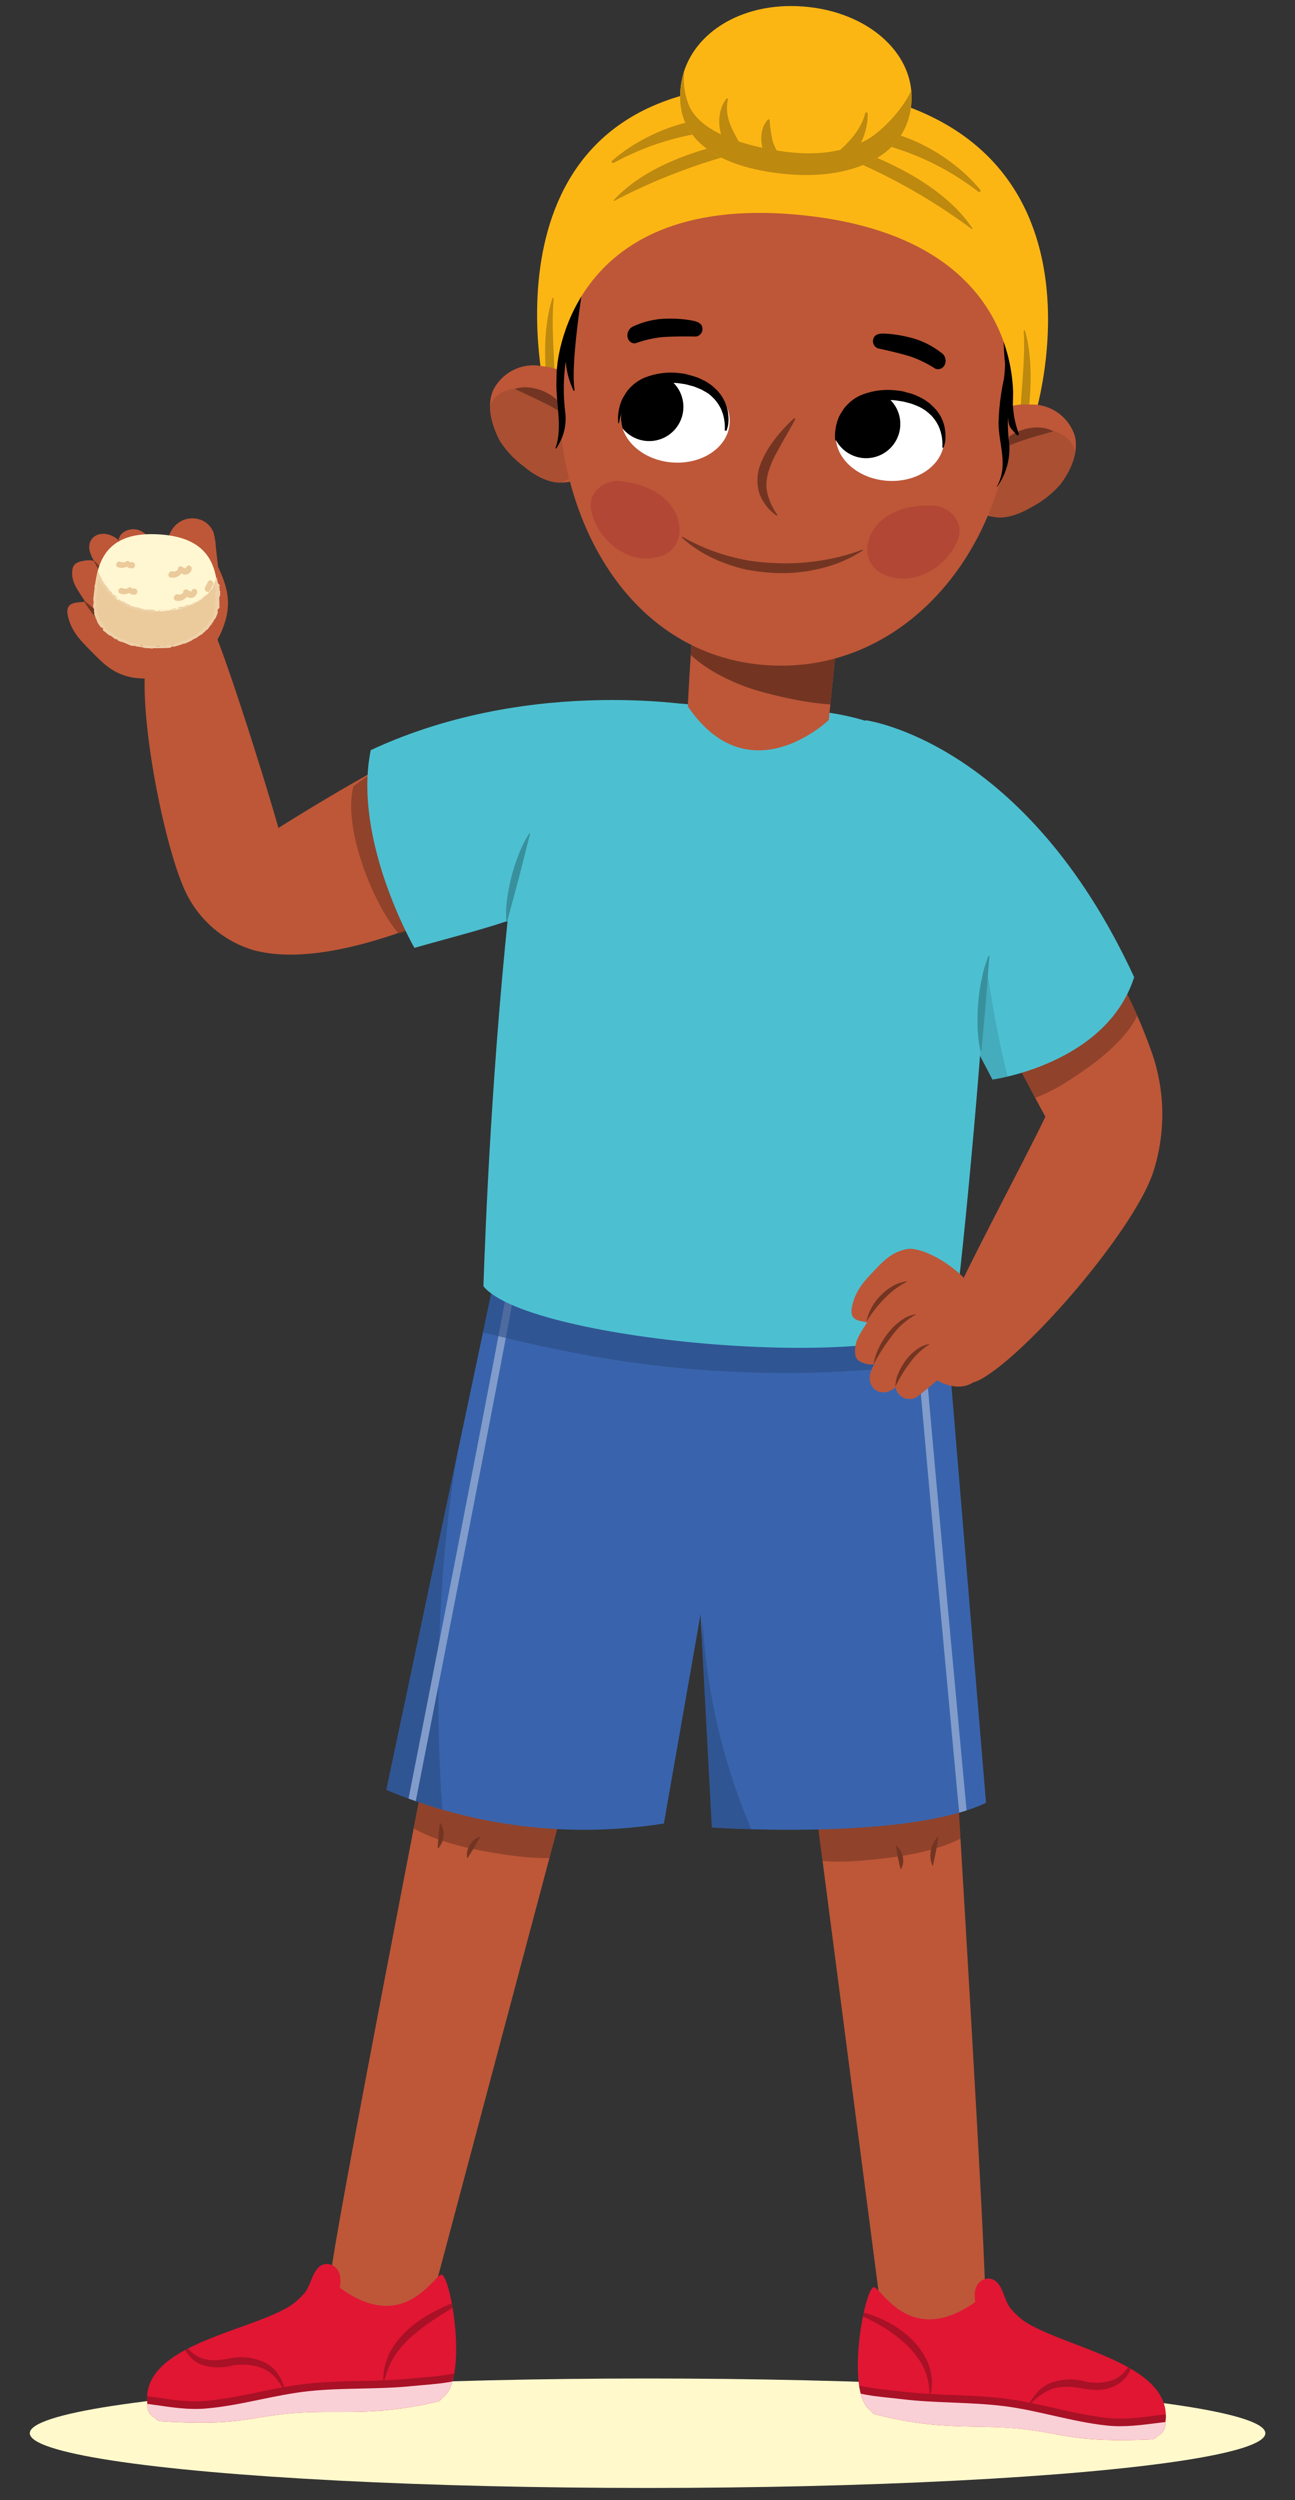 <svg xmlns="http://www.w3.org/2000/svg" xmlns:xlink="http://www.w3.org/1999/xlink" viewBox="0 0 200 386"><rect x="0" y="0" width="200" height="386" fill="#333333" stroke="none"/><defs><style>.cls-1,.cls-18,.cls-4{fill:none;}.cls-2{fill:#fff7d1;}.cls-29,.cls-3{fill:#fff;}.cls-3{opacity:0.25;}.cls-4{stroke:#8a4f77;stroke-width:1.73px;}.cls-18,.cls-35,.cls-4{stroke-miterlimit:10;}.cls-5{fill:#bd5738;}.cls-6{clip-path:url(#clip-path);}.cls-21,.cls-7{fill:#733522;}.cls-17,.cls-7{opacity:0.6;}.cls-8{fill:#4cc0d1;}.cls-9{clip-path:url(#clip-path-2);}.cls-10{clip-path:url(#clip-path-3);}.cls-11,.cls-32{fill:#39909d;}.cls-11,.cls-27{opacity:0.4;}.cls-12{fill:#fff9cc;}.cls-13{clip-path:url(#clip-path-4);}.cls-14{clip-path:url(#clip-path-5);}.cls-15{fill:#3964ad;}.cls-16{clip-path:url(#clip-path-6);}.cls-17{fill:#2b4b82;}.cls-18{stroke:#819cca;}.cls-18,.cls-35{stroke-width:1.17px;}.cls-19{clip-path:url(#clip-path-7);}.cls-20{clip-path:url(#clip-path-8);}.cls-22{fill:#fcb614;}.cls-23{fill:#bd890f;}.cls-24{clip-path:url(#clip-path-9);}.cls-25{fill:#aa4f32;}.cls-26{clip-path:url(#clip-path-10);}.cls-27{fill:#a23131;}.cls-28{clip-path:url(#clip-path-11);}.cls-30{clip-path:url(#clip-path-12);}.cls-31{clip-path:url(#clip-path-13);}.cls-33{fill:#e01633;}.cls-34{clip-path:url(#clip-path-14);}.cls-35{fill:#f9d0d6;stroke:#a81126;}.cls-36{fill:#a81126;}.cls-37{clip-path:url(#clip-path-15);}.cls-38{clip-path:url(#clip-path-16);}.cls-39{fill:#ebca9b;}.cls-40{fill:#eed1a8;}</style><clipPath id="clip-path"><path class="cls-1" d="M144,126.36s22.37,3.78,33.83,36a28.94,28.94,0,0,1,.26,18.65c-2.89,8.7-18.55,27.11-26.23,31.73-7.14,4.3-5-9.44-4.9-11.09s11.5-22.92,14.49-29.23c0,0-8.62-15.73-9.67-19.75s-4.07-11.53-4.07-11.53Z"/></clipPath><clipPath id="clip-path-2"><path class="cls-1" d="M95.08,121.79s-17.84-18.11-41.8.58c0,0-1.09,10.66,7.78,22,0,0,10.82-2.86,13.77-5.79s9.54-5.91,9.54-5.91Z"/></clipPath><clipPath id="clip-path-3"><path class="cls-1" d="M153.28,166.68c-3.51-6.65-8.5-16.41-9.39-19.84-1.41-5.39-5.45-15.44-5.45-15.44l-5-19.8s26.65,6.28,41.7,39.28C170.85,164.33,153.28,166.68,153.28,166.68Z"/></clipPath><clipPath id="clip-path-4"><path class="cls-1" d="M67.1,353.58s-3.59,7.12-9.64,5.27S51,355.16,51.14,351s15.5-82.87,15.5-82.87l22,4.52Z"/></clipPath><clipPath id="clip-path-5"><path class="cls-1" d="M136,356.23s2.62,7.53,8.86,6.48,6.94-2.81,7.29-6.92-4.56-84.18-4.56-84.18l-22.39,1.61Z"/></clipPath><clipPath id="clip-path-6"><path class="cls-1" d="M76.09,198.64,59.67,276.35a78.72,78.72,0,0,0,42.86,5.2l5.66-32.29,1.75,32.9s30,2.08,42.34-3.81l-6.6-79.57Z"/></clipPath><clipPath id="clip-path-7"><path class="cls-1" d="M74.08,160.45c4.51-6,11-14.88,12.38-18.13,2.23-5.1,7.79-14.4,7.79-14.4l8-18.77s-26.63-6.47-46.66,23.78C57.77,146.89,74.08,160.45,74.08,160.45Z"/></clipPath><clipPath id="clip-path-8"><path class="cls-1" d="M107.57,91.92s-.67,3.48-1.35,17.14C115.71,123,128,111.17,128,111.17l1.83-18.28Z"/></clipPath><clipPath id="clip-path-9"><path class="cls-1" d="M163.77,74.77a15.21,15.21,0,0,1-4.38,3.47c-1.69,1-3.9,1.94-5.91,1.56a6.6,6.6,0,0,1-5.67-7.25c.31-2.58,2-4.72,3.81-6.51a10.59,10.59,0,0,1,7.36-3.3c3.25-.23,6.15,1.43,7,4.59C166.63,69.92,165.29,72.76,163.77,74.77Z"/></clipPath><clipPath id="clip-path-10"><path class="cls-1" d="M76.16,60.27c1.31-3,4.43-4.19,7.6-3.45a10.6,10.6,0,0,1,6.76,4.41c1.51,2.05,2.85,4.43,2.75,7a6.62,6.62,0,0,1-6.74,6.28c-2,0-4.08-1.2-5.59-2.48A15.08,15.08,0,0,1,77.16,68C76,65.73,75.08,62.72,76.16,60.27Z"/></clipPath><clipPath id="clip-path-11"><path class="cls-1" d="M105.26,12.55c-1.75,9.66,6.93,13.61,16.74,14.38S140.56,24,140.78,15.34C141,8,133.85,1.73,124,1S106.54,5.47,105.26,12.55Z"/></clipPath><clipPath id="clip-path-12"><ellipse class="cls-1" cx="103.94" cy="64.98" rx="6.64" ry="8.38" transform="matrix(0.08, -1, 1, 0.08, 31.01, 163.5)"/></clipPath><clipPath id="clip-path-13"><ellipse class="cls-1" cx="137.45" cy="67.61" rx="6.64" ry="8.38" transform="translate(59.26 199.33) rotate(-85.5)"/></clipPath><clipPath id="clip-path-14"><path class="cls-1" d="M135,353.15c1.24.3,5.67,9.31,15.62,2.29-.24-1.45,0-2.87,1.23-3.45a1.81,1.81,0,0,1,2.1.38c1,1,1.16,2.61,1.93,3.79a11.31,11.31,0,0,0,2.3,2.23c6.43,4.23,23.22,6.51,21.78,15.71a2,2,0,0,1-1.15,2,1.4,1.4,0,0,1-.89.54c-11.9.54-13.55-.88-20.06-1.6-7.28-.81-12.43.39-22.8-2.3-.25-.06-.41-.32-.56-.52a3.33,3.33,0,0,1-1.14-1.41C131.08,365.75,133.8,352.84,135,353.15Z"/></clipPath><clipPath id="clip-path-15"><path class="cls-1" d="M68.13,351.22c-1.25.28-5.84,9.21-15.66,2,.26-1.44.08-2.86-1.16-3.47a1.83,1.83,0,0,0-2.11.34c-1,1-1.21,2.58-2,3.75A11.26,11.26,0,0,1,44.86,356c-6.52,4.11-23.35,6.06-22.08,15.29a2,2,0,0,0,1.11,2,1.36,1.36,0,0,0,.88.55c11.89.77,13.57-.62,20.08-1.21,7.3-.67,12.43.63,22.84-1.85.26-.06.42-.32.57-.52a3.29,3.29,0,0,0,1.17-1.38C71.84,363.9,69.38,350.94,68.13,351.22Z"/></clipPath><clipPath id="clip-path-16"><path class="cls-2" d="M14.62,92.74c0-4.95,1.06-10.22,8.61-10.27,9.37,0,10.43,5.21,10.4,10.16s-4.28,5.68-9.53,5.71S14.59,97.7,14.62,92.74Z"/></clipPath></defs><g id="Guides_Delete_Me_" data-name="Guides (Delete Me)"><path class="cls-3" d="M138.25,55.41c-1.79,5.13-7.17,8.78-13.82,7.7s-10.16-5.38-10.25-11.62c-.08-5.38,2.22-9.17,13.82-7.7C140.39,45.37,140.1,50.1,138.25,55.41Z"/><path class="cls-3" d="M84.36,46.66a11.16,11.16,0,0,0,9.72,11.52c6.35,1,11-1.94,13.27-7.8,2-5.05,1.22-9.34-9.72-11.52C86,36.53,84.56,41.08,84.36,46.66Z"/><path class="cls-4" d="M138.25,55.41c-1.79,5.13-7.17,8.78-13.82,7.7s-10.16-5.38-10.25-11.62c-.08-5.38,2.22-9.17,13.82-7.7C140.39,45.37,140.1,50.1,138.25,55.41Z"/><path class="cls-4" d="M84.36,46.66a11.16,11.16,0,0,0,9.72,11.52c6.35,1,11-1.94,13.27-7.8,2-5.05,1.22-9.34-9.72-11.52C86,36.53,84.56,41.08,84.36,46.66Z"/><path class="cls-4" d="M108.08,48a6.08,6.08,0,0,1,3.38-.6A5.52,5.52,0,0,1,114.37,49"/><line class="cls-4" x1="139.51" y1="50.2" x2="147.61" y2="49.36"/><path class="cls-5" d="M144,126.36s22.37,3.78,33.83,36a28.94,28.94,0,0,1,.26,18.65c-2.89,8.7-18.55,27.11-26.23,31.73-7.14,4.3-5-9.44-4.9-11.09s11.5-22.92,14.49-29.23c0,0-8.62-15.73-9.67-19.75s-4.07-11.53-4.07-11.53Z"/><g class="cls-6"><path class="cls-7" d="M152.45,164.1c2.13-2.18,5.19-3.35,7.68-5.08a31.9,31.9,0,0,0,5.79-5.47c1.68-2,2.7-4.45,5.45-4.92a4.38,4.38,0,0,1,5.08,3.78c.72,5.85-6.25,11-10.17,13.63-2.69,1.83-7.88,5.06-11.59,3.86C152.44,169.17,150.73,165.87,152.45,164.1Z"/></g><path class="cls-8" d="M153.28,166.68c-3.51-6.65-8.5-16.41-9.39-19.84-1.41-5.39-5.45-15.44-5.45-15.44l-4.79-20.2s24.63,3.11,41.51,39.68C170.85,164.33,153.28,166.68,153.28,166.68Z"/><path class="cls-5" d="M97.85,125.35S58.46,152.12,39,146.66a17,17,0,0,1-10.29-8.85c-4-8.27-9.42-37.65-4.27-39.69s7.15-2.47,8.26-1.24S40.51,119,43,127.84c0,0,26.76-17,30.4-15s11.16,5,11.16,5Z"/><g class="cls-9"><path class="cls-7" d="M70.55,143.12c-.73-3-2.77-5.52-4-8.27a31.6,31.6,0,0,1-2.21-7.66c-.46-2.54-.07-5.21-2.19-7-1.73-1.45-4.7-3.5-6.36-1.33-3.58,4.68-.12,14.63,1.9,18.92,1.39,2.94,4.22,8.36,8,9.21C68,147.49,71.14,145.52,70.55,143.12Z"/></g><g class="cls-10"><path class="cls-11" d="M157.44,173.64c-.73-3-1.49-6-2.21-9-.91-3.78-1.64-7.6-2.25-11.44-.55-3.47-1-6.59-3.85-8.9-1.4-1.15-3.29-.38-4.31.81-4.4,5.18.08,15.64,1.78,21.27,1.09,3.62,2.28,7.21,3.52,10.79.16.47,0,1.59.48,1.47l6.84-5"/></g><path class="cls-5" d="M67.1,353.58s-3.59,7.12-9.64,5.27S51,355.16,51.14,351s15.5-82.87,15.5-82.87l22,4.52Z"/><ellipse class="cls-12" cx="100.01" cy="375.69" rx="95.41" ry="8.45"/><g class="cls-13"><path class="cls-7" d="M90.64,278.88c-3.37-1.15-7.16-1-10.66-1.58a42.82,42.82,0,0,1-8.91-2.71c-2.77-1.11-5.15-3-8.25-2.33-2.52.55-4.39,2.9-3.31,5.54,2.32,5.67,12.26,7.57,17.74,8.44,3.76.6,10.87,1.48,14.1-1.12C93.31,283.54,93.36,279.81,90.64,278.88Z"/></g><path class="cls-5" d="M136,356.23s2.62,7.53,8.86,6.48,6.94-2.81,7.29-6.92-4.56-84.18-4.56-84.18l-22.39,1.61Z"/><g class="cls-14"><path class="cls-7" d="M121.54,279c3.43-.95,7.21-.56,10.74-.94a43.47,43.47,0,0,0,9.06-2.16c2.83-.95,5.32-2.7,8.37-1.83,2.48.69,4.21,3.16,3,5.72-2.66,5.52-12.7,6.82-18.22,7.36-3.8.38-10.94.83-14-2C118.6,283.52,118.77,279.79,121.54,279Z"/></g><path class="cls-15" d="M76.09,198.64,59.67,276.35a78.72,78.72,0,0,0,42.86,5.2l5.66-32.29,1.75,32.9s30,2.08,42.34-3.81l-6.6-79.57Z"/><g class="cls-16"><path class="cls-17" d="M58.87,276.84l9.54,3.68s-3-32.15,3.44-62.46S58.87,276.84,58.87,276.84Z"/><path class="cls-18" d="M141.5,199c-.28.77,7.61,85,7.61,85"/><path class="cls-18" d="M79.15,197.41c.2.8-16.14,83.75-16.14,83.75"/><path class="cls-17" d="M68.4,191c4.11-1.2,8.66.69,12.69,1.64,3.82.9,7.67,1.61,11.55,2.22a187.06,187.06,0,0,0,24.78,2.26,146.44,146.44,0,0,0,24.13-1.45c4.06-.58,8.08-1.39,12.06-2.33,4.47-1,8.12-2.24,12.73-1,5,1.31,4.94,7.38,2.14,10.57-3,3.42-7.48,4.23-11.71,5.23-4.43,1.05-8.92,1.81-13.43,2.42a171.25,171.25,0,0,1-26.78,1.37,168.4,168.4,0,0,1-26.12-2.72q-6.34-1.17-12.61-2.7c-4.42-1.09-9.57-2-12.66-5.57S64.07,192.23,68.4,191Z"/><path class="cls-17" d="M108.51,250.05l-1.08,36,10.4.31A95.33,95.33,0,0,1,108.51,250.05Z"/></g><path class="cls-8" d="M64,146.35c7.46-2.14,18.31-4.69,20.76-7.24,3.86-4,10.44-14.6,10.44-14.6l14.06-15.28s-26.67-5.22-52,6.59C54.41,129.67,64,146.35,64,146.35Z"/><g class="cls-19"><path class="cls-11" d="M-8.82,153.24c1.19-2.86,2.41-5.7,3.6-8.57,1.49-3.59,2.8-7.25,4-10.95,1.08-3.34,2.05-6.34,5.19-8.18,1.57-.92,3.31.14,4.13,1.48,3.54,5.8-2.53,15.43-5.08,20.72-1.64,3.41-3.39,6.77-5.17,10.11-.23.44-.21,1.57-.7,1.37l-6-6"/></g><path class="cls-8" d="M147.4,203.52c1.34-9.49,4.86-46.77,5.43-64,.53-15.93-8.26-27-24.73-29.47-16-2.4-8.39-.45-23-1.39s-24.2,10.92-26,26.93c-3.16,28-4.14,54.4-4.44,63C81.57,207.26,139.66,212.3,147.4,203.52Z"/><path class="cls-5" d="M107.57,91.92s-.67,3.48-1.35,17.14C115.71,123,128,111.17,128,111.17l1.83-18.28Z"/><g class="cls-20"><path class="cls-21" d="M104.08,93.22a2.55,2.55,0,0,1,2-1.7l.66,0a3.91,3.91,0,0,1,1.72,1,1.3,1.3,0,0,1,.48,0c2,.35,3.62,1.48,5.45,2.22a31.28,31.28,0,0,0,6.77,1.78,29.26,29.26,0,0,0,7.06.21c2.34-.18,4.79-1.25,7-.12a3.19,3.19,0,0,1,1.66,2.76,3.87,3.87,0,0,1,.93.35,3.32,3.32,0,0,1,1.82,3.44c-1.46,8.9-17.12,5-22.2,3.6S101.84,100.64,104.08,93.22Z"/></g><path class="cls-22" d="M84.16,60.55S72.2,10,123.44,13.19s36.78,50.73,35.83,52.74S84.16,60.55,84.16,60.55Z"/><path class="cls-23" d="M158.3,51.05c1.37,4.77.94,11,0,15.88-.11.56-.72.29-.74-.19-.13-5.21.86-10.33.54-15.6C158.07,51,158.25,50.9,158.3,51.05Z"/><path class="cls-5" d="M163.77,74.77a15.21,15.21,0,0,1-4.38,3.47c-1.69,1-3.9,1.94-5.91,1.56a6.6,6.6,0,0,1-5.67-7.25c.31-2.58,2.09-4.64,3.81-6.51,3.15-3.43,4.93-3.69,7.57-3.58A6.93,6.93,0,0,1,166,67.33C166.63,69.92,165.29,72.76,163.77,74.77Z"/><g class="cls-24"><path class="cls-25" d="M166,69.61c-.57-2.27-3-3.43-5.59-3.23-4.59.36-8.24,4.15-9.36,7.65a4.66,4.66,0,0,0,1.52,5.32,4.13,4.13,0,0,0,4.22.26,10.28,10.28,0,0,0,6.07-2.71C165.2,75,166.74,72.46,166,69.61Z"/></g><path class="cls-21" d="M162.69,66.59c-1.58.48-3,.82-4.35,1.29-.69.22-1.36.46-2.05.73s-1.38.57-2.19.84a5.2,5.2,0,0,1,1.58-1.9,6.83,6.83,0,0,1,2.18-1.16A7.22,7.22,0,0,1,160.3,66,5.25,5.25,0,0,1,162.69,66.59Z"/><path class="cls-23" d="M85.3,46.07C83.79,50.8,84,57,84.84,61.94c.1.57.72.31.75-.16.29-5.21-.55-10.35-.08-15.61C85.52,46,85.35,45.92,85.3,46.07Z"/><path class="cls-5" d="M76.16,60.27a6.91,6.91,0,0,1,7.44-3.75c2.63.3,4.34.83,6.92,4.71,1.41,2.12,2.85,4.43,2.75,7a6.62,6.62,0,0,1-6.74,6.28c-2,0-4.08-1.2-5.59-2.48A15.08,15.08,0,0,1,77.16,68C76,65.73,75.08,62.72,76.16,60.27Z"/><g class="cls-26"><path class="cls-25" d="M75.74,62.5c.91-2.14,3.52-2.9,6-2.3,4.47,1.07,7.48,5.38,8,9a4.65,4.65,0,0,1-2.33,5,4.09,4.09,0,0,1-4.2-.41A10.28,10.28,0,0,1,77.7,70.2C75.71,67.93,74.59,65.21,75.74,62.5Z"/></g><path class="cls-21" d="M79.5,60.05A5.24,5.24,0,0,1,82,59.87a7.22,7.22,0,0,1,2.35.73,6.75,6.75,0,0,1,2,1.49,5.24,5.24,0,0,1,1.25,2.12c-.75-.39-1.37-.81-2-1.17s-1.27-.72-1.92-1C82.3,61.32,81,60.77,79.5,60.05Z"/><path class="cls-5" d="M86.29,63.42c1.22,20.21,12.71,37.76,31.8,39.26s34.28-13.83,37.55-33.8c5.28-32.13-12-40.77-31.17-42.28S84.25,29.57,86.29,63.42Z"/><path class="cls-21" d="M122.84,64.69c-.73,1.39-1.48,2.64-2.17,3.87-.33.63-.69,1.22-1,1.84a14.23,14.23,0,0,0-.78,1.82,7.78,7.78,0,0,0-.46,1.78,6.17,6.17,0,0,0,0,1.77,9.65,9.65,0,0,0,1.64,3.74l-.1.13a7.23,7.23,0,0,1-2.71-3.5,7,7,0,0,1,.18-4.45,15.32,15.32,0,0,1,2.22-3.87,23.48,23.48,0,0,1,3-3.25Z"/><path d="M90.14,43.16c-.13.3-1.66,2.61-1.8,1.33,0-.24-.38-.16-.36.07,0,.54-.34.19-.65-.48a.36.36,0,0,0-.68.23,13.19,13.19,0,0,1,0,2c.07,2.48-.14,3.71-.16,6.17a34.82,34.82,0,0,0-.54,6.23c-.17,3.36,1,7.23-.16,10.45a.07.07,0,0,0,.12.06,8,8,0,0,0,1.39-5.53,29.86,29.86,0,0,1,.07-7.86,13,13,0,0,0,1.19,4.44c.09.19.2,0,.17-.17C88.05,55.74,90.29,42.81,90.14,43.16Z"/><path d="M155.22,56.15a47.25,47.25,0,0,1-.23-5.58c0-.62,2,5,2,5.3-.44,4.07-1.14,7,.33,11.05a.19.19,0,0,1-.32.21c-1-1.16-1.21-1.1-1.32-2.74a22.52,22.52,0,0,0,.15,3.79,10,10,0,0,1-1.85,7,0,0,0,0,1-.06,0c2-3.51.13-6.79.31-10.4a36.91,36.91,0,0,1,.82-6.3A20.37,20.37,0,0,0,155.22,56.15Z"/><path class="cls-27" d="M134.08,83.69c.88-3.6,4.75-5.74,9.4-5.61,2.68-.27,5.57,2.16,4.46,5.18-1.53,4.19-6.69,7.37-11.11,5.58A4.24,4.24,0,0,1,134.08,83.69Z"/><path class="cls-27" d="M104.93,81.4c-.3-3.69-3.79-6.41-8.4-7-2.61-.69-5.84,1.26-5.22,4.41.86,4.38,5.46,8.33,10.1,7.25A4.22,4.22,0,0,0,104.93,81.4Z"/><path class="cls-21" d="M133.24,85a20.61,20.61,0,0,1-6.84,2.85c-.61.13-1.22.26-1.83.36l-1.86.22a29.49,29.49,0,0,1-3.76,0,35.9,35.9,0,0,1-3.73-.49,23.78,23.78,0,0,1-3.6-1.11A19.74,19.74,0,0,1,105.3,83l.08-.13A30.72,30.72,0,0,0,112,85.7a32.35,32.35,0,0,0,3.5.83,35.71,35.71,0,0,0,3.57.38,34.52,34.52,0,0,0,7.18-.29,32.76,32.76,0,0,0,7-1.77Z"/><path class="cls-22" d="M86,57.05S87.17,30,122.84,33.12C159.78,36.39,156.4,63,156.4,63l.89-6.31.17-15.87L153.73,31l-28.77-9L94.47,25.16l-7.4,13.23L86,45.83l-.31,9.48Z"/><path class="cls-23" d="M94.79,30.91c4.85-5.36,13.72-8.29,21.6-9.56,1.27-.21,1.58,1.3.4,1.58A91.27,91.27,0,0,0,94.89,31C94.82,31.06,94.74,31,94.79,30.91Z"/><path class="cls-23" d="M94.52,24.84c5.11-4.53,14.61-8.35,22.39-5.91.81.26.52,1.17-.29,1.15a41.62,41.62,0,0,0-21.79,5.05C94.58,25.27,94.32,25,94.52,24.84Z"/><path class="cls-23" d="M150.19,35.27c-4-6.06-12.26-10.33-19.84-12.82-1.22-.41-1.77,1-.64,1.5a91.31,91.31,0,0,1,20.36,11.41C150.13,35.41,150.23,35.33,150.19,35.27Z"/><path class="cls-23" d="M151.4,29.32C147.07,24,138.28,18.78,130.22,20c-.84.12-.7,1.07.1,1.18a41.53,41.53,0,0,1,20.74,8.4C151.28,29.73,151.57,29.52,151.4,29.32Z"/><path class="cls-22" d="M105.26,12.55c-1.75,9.66,6.93,13.61,16.74,14.38S140.56,24,140.78,15.34C141,8,133.85,1.73,124,1S106.54,5.47,105.26,12.55Z"/><path d="M97.81,53a1.28,1.28,0,0,0,.34,0,17.93,17.93,0,0,1,3.94-.93c1.89-.18,5.4-.11,5.4-.11a1.17,1.17,0,0,0,1-1.29c-.07-.64-.52-1-1.87-1.23a19.68,19.68,0,0,0-4.71-.18,13.11,13.11,0,0,0-4,1.09,1.52,1.52,0,0,0-1,1.61A1.17,1.17,0,0,0,97.81,53Z"/><path d="M144.8,57a1,1,0,0,1-.34-.07,18.55,18.55,0,0,0-3.62-1.81c-1.8-.6-5.24-1.33-5.24-1.33a1.17,1.17,0,0,1-.71-1.5c.21-.61.74-.88,2.1-.76a19.83,19.83,0,0,1,4.62.89,13,13,0,0,1,3.7,2,1.5,1.5,0,0,1,.64,1.8A1.16,1.16,0,0,1,144.8,57Z"/><g class="cls-28"><path class="cls-23" d="M106.21,8.61a11,11,0,0,0,.1,7.43c1.78,4.71,9.58,6.6,14.34,7.3,2.94.44,8.42.89,13.24-1.77,2.65-1.46,6.51-5.81,7.17-8.56a5.28,5.28,0,0,0,.14-1.12c.31,1.34.62,2.68.92,4,.44,2,.85,4,1.31,5.95a21.4,21.4,0,0,0,.72,3.78l-.49.69c-7.16,9.9-17.42,8.73-26.65,7.17-7.07-1.19-14.41-3.9-18.47-9.31C100.46,18.55,102.68,13.13,106.21,8.61Z"/></g><path class="cls-23" d="M112.18,15.24c.07-.09.27-.05.24.09-.66,3.14,1.07,5.18,2.33,7.81a.69.69,0,0,1-1,.86C110.93,22.36,110.24,17.74,112.18,15.24Z"/><path class="cls-23" d="M118.57,18.48c.08-.09.27-.09.29.06a21.92,21.92,0,0,0,.49,3.33,13.66,13.66,0,0,0,1.89,3.48c.32.5-.33,1.18-.85.94C117.75,25.07,116.58,20.72,118.57,18.48Z"/><path class="cls-23" d="M129,23.83c2-1.74,3.94-3.68,4.63-6.36.05-.23.37-.12.37.08.09,2.74-1.44,6.81-4.38,7.55A.74.74,0,0,1,129,23.83Z"/><ellipse class="cls-29" cx="103.94" cy="64.98" rx="6.64" ry="8.38" transform="matrix(0.08, -1, 1, 0.08, 31.01, 163.5)"/><path d="M112.19,66.52a2.08,2.08,0,0,0,.1-.27,4.81,4.81,0,0,0,.19-.82,6.37,6.37,0,0,0,0-1.34,5.73,5.73,0,0,0-.42-1.76,6.23,6.23,0,0,0-1.16-1.89c-.26-.3-.57-.55-.87-.84a12.32,12.32,0,0,0-1-.69c-.36-.19-.73-.36-1.11-.54a11.68,11.68,0,0,0-2.38-.65s2,.18-.61-.11a11,11,0,0,0-5.44.73,6.57,6.57,0,0,0-1.94,1.29,6,6,0,0,0-.72.8c-.21.28-.37.58-.54.85s-.28.56-.39.83-.17.54-.24.78a8.4,8.4,0,0,0-.2,1.31,6.76,6.76,0,0,0,0,.84l0,.29.15,0a6.11,6.11,0,0,1,.21-1,9.18,9.18,0,0,1,.4-1.12l.33-.66.43-.67a6.89,6.89,0,0,1,1.25-1.29,6.65,6.65,0,0,1,1.72-1,8.06,8.06,0,0,1,2-.47l1.09-.07,1.12.07a8.22,8.22,0,0,1,1.1.12,6.65,6.65,0,0,1,1.08.21c.35.1.71.17,1,.29l1,.41c.3.18.61.34.9.52s.54.4.77.63a5.77,5.77,0,0,1,1.13,1.45,4.21,4.21,0,0,1,.35.75,4.49,4.49,0,0,1,.23.71,7.28,7.28,0,0,1,.2,1.2,5.47,5.47,0,0,1,0,1.06Z"/><g class="cls-30"><path d="M95,62.41a5.28,5.28,0,1,0,5.68-4.85A5.28,5.28,0,0,0,95,62.41Z"/></g><ellipse class="cls-29" cx="137.45" cy="67.61" rx="6.64" ry="8.38" transform="translate(59.26 199.33) rotate(-85.5)"/><path d="M145.7,69.16s0-.09.1-.28a5.48,5.48,0,0,0,.19-.81,6.39,6.39,0,0,0,0-1.34A6,6,0,0,0,145.6,65a6.15,6.15,0,0,0-1.17-1.88c-.26-.3-.56-.55-.86-.84a12.32,12.32,0,0,0-1-.69c-.36-.2-.73-.36-1.12-.55a9.44,9.44,0,0,0-1.17-.39,10.29,10.29,0,0,0-1.2-.26s2,.18-.61-.1A11,11,0,0,0,133,61a6.45,6.45,0,0,0-1.94,1.29,6,6,0,0,0-.72.8c-.21.28-.37.58-.54.84s-.28.57-.39.84-.17.53-.24.78a8.47,8.47,0,0,0-.2,1.3,5.23,5.23,0,0,0,0,.84l0,.3.15,0a6.11,6.11,0,0,1,.21-1,9.89,9.89,0,0,1,.4-1.13c.09-.21.21-.42.33-.65s.28-.45.43-.68a6.84,6.84,0,0,1,1.25-1.28,6.22,6.22,0,0,1,1.72-1,8.52,8.52,0,0,1,2.05-.48l1.09-.06,1.12.06a8.1,8.1,0,0,1,1.09.13,7.76,7.76,0,0,1,1.09.2c.35.1.71.17,1.05.3s.67.26,1,.41.61.34.9.52a9.58,9.58,0,0,1,.77.63,5.59,5.59,0,0,1,1.13,1.45,4.21,4.21,0,0,1,.35.75,5.82,5.82,0,0,1,.23.71,7.11,7.11,0,0,1,.2,1.2,5.33,5.33,0,0,1,0,1Z"/><g class="cls-31"><path d="M128.5,65.05a5.28,5.28,0,1,0,5.68-4.85A5.28,5.28,0,0,0,128.5,65.05Z"/></g><path class="cls-32" d="M78.2,142.34a16.72,16.72,0,0,1,.13-3.62,31.49,31.49,0,0,1,.69-3.48,29.29,29.29,0,0,1,1.1-3.36,17.15,17.15,0,0,1,1.64-3.22l.12,0-1.73,6.86-1.84,6.83Z"/><path class="cls-5" d="M33.68,87.52h0c-.12-1-.23-2.06-.35-3.09A10.3,10.3,0,0,0,33,82.3a3.38,3.38,0,0,0-1.9-2,3.81,3.81,0,0,0-2.8,0,4,4,0,0,0-2,1.94,4.78,4.78,0,0,0-.46,2.35,2,2,0,0,0,0,.25l-.31.14c-.62-.52-2.64-2.22-3.28-2.69a2.67,2.67,0,0,0-3.44.1,1.73,1.73,0,0,0-.49,1l-.35-.27c-2.4-1.7-5.07-.09-3.91,2.57a5.23,5.23,0,0,0,.47.91,3.57,3.57,0,0,0-1.22-.07c-1.69.23-2.23.62-2.16,2.22.06,1.41,1,2.55,2,4.15-1.28.2-3.2-.12-2.65,2.27s2,3.79,3.75,5.56,3.12,3.14,5.7,3.77,10.73.78,14.16-6.78C36.06,93.37,35.1,90.62,33.68,87.52Z"/><path class="cls-21" d="M13.11,92.83c1.31,1,2.38,2.16,3.5,3.24.53.55,1.1,1.07,1.65,1.62S19.38,98.78,20,99.4l0,.07A17.56,17.56,0,0,1,13,92.87Z"/><path class="cls-21" d="M14.5,86.53c.66.67,1.29,1.34,1.86,2l1.7,2.06c.55.68,1.11,1.35,1.69,2s1.16,1.31,1.86,2l0,.07a13.39,13.39,0,0,1-4.15-3.52,29.2,29.2,0,0,1-3-4.57Z"/><path class="cls-21" d="M18.21,83.34A9.38,9.38,0,0,1,19.86,85c.49.57.94,1.16,1.4,1.73l1.37,1.74,1.45,1.77,0,.07a12.38,12.38,0,0,1-3.42-3.07,20.66,20.66,0,0,1-1.31-1.9c-.2-.33-.39-.66-.58-1l-.27-.51-.13-.26-.06-.13,0-.07s0,0,0,0,0-.07.05-.07Z"/><path class="cls-21" d="M25.56,84.85a4.58,4.58,0,0,1,.65.87c.19.29.34.6.53.89s.34.59.5.89.34.59.54.9l0,0a5.86,5.86,0,0,1-1.32-1.65,10.56,10.56,0,0,1-.48-1,4.45,4.45,0,0,1-.36-1Z"/><path class="cls-33" d="M135,353.15c1.24.3,5.67,9.31,15.62,2.29-.24-1.45,0-2.87,1.23-3.45a1.81,1.81,0,0,1,2.1.38c1,1,1.16,2.61,1.93,3.79a11.31,11.31,0,0,0,2.3,2.23c6.43,4.23,23.22,6.51,21.78,15.71a2,2,0,0,1-1.15,2,1.4,1.4,0,0,1-.89.54c-11.9.54-13.55-.88-20.06-1.6-7.28-.81-12.43.39-22.8-2.3-.25-.06-.41-.32-.56-.52a3.33,3.33,0,0,1-1.14-1.41C131.08,365.75,133.8,352.84,135,353.15Z"/><g class="cls-34"><path class="cls-35" d="M128.59,367.22c2.8,2.06,7.47,2.23,10.61,2.61,5.31.66,10.59.43,15.9,1.09s10.56,2.43,15.89,3,10.2-1.45,15.39-.51c4.12.74,4.68,8.11.65,8.57-5,.59-10.2,1.42-15.36,1-6.3-.57-12.47-2.83-18.76-3.42-5.71-.55-11.35-.49-17.08-1.54-3.83-.71-8.48-1.29-11.37-4.65S124.64,364.3,128.59,367.22Z"/><path class="cls-36" d="M130.89,356.64a15.28,15.28,0,0,1,4.88,1.26,16.12,16.12,0,0,1,4.35,2.68,11.92,11.92,0,0,1,3.16,4.16,8.09,8.09,0,0,1,.39,5.12h-.12a9.78,9.78,0,0,0-1.09-4.69,13.67,13.67,0,0,0-3.11-3.71,21.34,21.34,0,0,0-4-2.75,27.89,27.89,0,0,0-4.48-2Z"/><path class="cls-36" d="M175.19,364a8.73,8.73,0,0,1-.86,2.4,5.16,5.16,0,0,1-2.05,1.93,6.22,6.22,0,0,1-2.78.67,15.31,15.31,0,0,1-2.62-.27,11.65,11.65,0,0,0-2.26-.2,6.64,6.64,0,0,0-2.14.31,9,9,0,0,0-3.7,2.78l-.1-.06a14.43,14.43,0,0,1,1.41-2.06,5.87,5.87,0,0,1,2-1.5,8.8,8.8,0,0,1,4.95-.43,8.13,8.13,0,0,0,4.86-.09,4.89,4.89,0,0,0,1.93-1.47,6.24,6.24,0,0,0,.68-1l.29-.56.14-.28c.06-.08,0-.2.24-.27Z"/></g><path class="cls-33" d="M68.13,351.22c-1.25.28-5.84,9.21-15.66,2,.26-1.44.08-2.86-1.16-3.47a1.83,1.83,0,0,0-2.11.34c-1,1-1.21,2.58-2,3.75A11.26,11.26,0,0,1,44.86,356c-6.52,4.11-23.35,6.06-22.08,15.29a2,2,0,0,0,1.11,2,1.36,1.36,0,0,0,.88.55c11.89.77,13.57-.62,20.08-1.21,7.3-.67,12.43.63,22.84-1.85.26-.06.42-.32.57-.52a3.29,3.29,0,0,0,1.17-1.38C71.84,363.9,69.38,350.94,68.13,351.22Z"/><g class="cls-37"><path class="cls-35" d="M74.31,365.42c-2.84,2-7.51,2.08-10.66,2.4-5.32.55-10.6.23-15.92.78s-10.6,2.23-15.94,2.69-10.17-1.64-15.38-.81c-4.13.67-4.83,8-.81,8.56,5,.68,10.17,1.61,15.33,1.25,6.31-.45,12.52-2.59,18.82-3.06,5.73-.43,11.36-.26,17.11-1.21,3.85-.63,8.51-1.12,11.46-4.42S78.32,362.57,74.31,365.42Z"/><path class="cls-36" d="M72.25,354.9c-1.44.85-2.82,1.72-4.17,2.55a32.45,32.45,0,0,0-3.82,2.73,8.93,8.93,0,0,0-.87.74,10.21,10.21,0,0,0-.81.8c-.25.28-.54.54-.76.84s-.45.6-.69.9a13.42,13.42,0,0,0-1.83,4.31h-.12A10,10,0,0,1,60.33,363a13.48,13.48,0,0,1,3.18-3.75,22,22,0,0,1,4.15-2.65,28.19,28.19,0,0,1,4.56-1.83Z"/><path class="cls-36" d="M27.77,361.18c.49.31.59.68.88,1a6.73,6.73,0,0,0,.81.87,4.87,4.87,0,0,0,1.83,1.11,5.86,5.86,0,0,0,2.09.25,16.1,16.1,0,0,0,2.33-.32,8.65,8.65,0,0,1,5.39.78,5.79,5.79,0,0,1,2,1.91,10.16,10.16,0,0,1,1,2.39l-.11.06a14.21,14.21,0,0,0-1.39-2.05,5.71,5.71,0,0,0-1.94-1.47,8.67,8.67,0,0,0-4.84-.46,8.17,8.17,0,0,1-5-.25A5,5,0,0,1,29,363.43a7.07,7.07,0,0,1-.67-1.07l-.27-.57a2.42,2.42,0,0,0-.25-.49Z"/></g><path class="cls-21" d="M144.93,283.61l-.38,2.23-.46,2.22H144a4.17,4.17,0,0,1,.83-4.45Z"/><path class="cls-21" d="M138.43,285a2.75,2.75,0,0,1,1,1.66,2.71,2.71,0,0,1-.28,1.93l-.07,0-.41-1.79-.33-1.8Z"/><path class="cls-21" d="M68,281.49a3.06,3.06,0,0,1,.5,2,3.1,3.1,0,0,1-.83,1.89h-.08l.13-1.95.2-1.94Z"/><path class="cls-21" d="M74.15,283.64l-.94,1.65-1,1.6-.06,0a2.91,2.91,0,0,1,.39-2,3,3,0,0,1,1.54-1.29Z"/><path class="cls-32" d="M151.44,162.32a18,18,0,0,1-.46-3.76,30.61,30.61,0,0,1,.63-7.39,18.12,18.12,0,0,1,1.08-3.63h.12l-.57,7.4-.68,7.38Z"/><path class="cls-5" d="M135,196.2c1.57-1.66,2.83-2.93,5.13-3.35s9.17,3,11.79,8.73a12.42,12.42,0,0,1,.14,9.61h0a6.77,6.77,0,0,1-.37.71c-2.32,3.94-6.73,1.41-6.94,1.22-.56.48-2.38,2-3,2.46a2.18,2.18,0,0,1-3-.39,2.09,2.09,0,0,1-.43-1,3.65,3.65,0,0,1-.31.24c-2.15,1.53-4.49-.32-3.42-2.93a5.56,5.56,0,0,1,.44-.88,2.68,2.68,0,0,1-1.09,0c-1.49-.37-2-.82-1.87-2.43.08-1.42.92-2.5,1.84-4-1.13-.32-2.84-.15-2.31-2.53S133.41,197.85,135,196.2Z"/><path class="cls-21" d="M133.82,204a8.08,8.08,0,0,1,2.21-4,8.66,8.66,0,0,1,1.82-1.42,5.91,5.91,0,0,1,2.2-.74l0,.07a12.83,12.83,0,0,0-3.49,2.63,18.74,18.74,0,0,0-2.7,3.46Z"/><path class="cls-21" d="M134.93,210.55a9.27,9.27,0,0,1,.82-2.48,11.78,11.78,0,0,1,1.37-2.21A9.64,9.64,0,0,1,139,204a5.31,5.31,0,0,1,2.42-1.08l0,.07a11.13,11.13,0,0,0-3.72,3.34,28.1,28.1,0,0,0-2.73,4.24Z"/><path class="cls-21" d="M138.3,214.14a4.71,4.71,0,0,1,.48-2.18,10.15,10.15,0,0,1,1.1-1.92,8.26,8.26,0,0,1,1.58-1.6,5.11,5.11,0,0,1,2.07-.93l0,.07a10.55,10.55,0,0,0-3.06,2.93,21,21,0,0,0-1.2,1.76c-.18.31-.36.62-.53.93l-.25.48-.11.24-.06.12,0,.06a.22.22,0,0,1,0,.05c-.09,0,0,0-.06,0Z"/><path class="cls-2" d="M14.62,92.74c0-4.95,1.06-10.22,8.61-10.27,9.37,0,10.43,5.21,10.4,10.16s-4.28,5.68-9.53,5.71S14.59,97.7,14.62,92.74Z"/><g class="cls-38"><path class="cls-39" d="M27,92.69a1.64,1.64,0,0,0,1.85-.55,1.23,1.23,0,0,0,.75.17,1,1,0,0,0,.85-.85.47.47,0,0,0-.38-.54.46.46,0,0,0-.51.41h-.11s-.1,0,0,0l-.17-.08c-.05,0-.06,0,0,0l-.08-.06L29,91.09a.45.45,0,0,0-.69.19s0,.08,0,.11a.17.17,0,0,0,0,.06.71.71,0,0,0-.1.14s0,0,0,0l0,0-.07.06-.09.06c.08-.06,0,0,0,0l-.18.08h0l-.11,0h-.12l-.11,0h0a.45.45,0,0,0-.59.25A.49.49,0,0,0,27,92.69Z"/><path class="cls-39" d="M26.13,89.1A1.63,1.63,0,0,0,28,88.54a1.17,1.17,0,0,0,.75.18,1,1,0,0,0,.85-.86.48.48,0,0,0-.37-.54.47.47,0,0,0-.51.41l0,0h-.14a1.22,1.22,0,0,1-.17-.07c-.05,0-.05,0,0,0l-.08,0-.16-.12a.44.44,0,0,0-.69.19.49.49,0,0,1,0,.11.33.33,0,0,1,0,.06l-.1.13s0,0,0,0l0,0s0,0-.07.06l-.09.07c.08-.06,0,0,0,0l-.19.08h0l-.1,0h-.13l-.11,0h0s0,0,0,0a.45.45,0,0,0-.59.25A.51.51,0,0,0,26.13,89.1Z"/><path class="cls-39" d="M19.21,90.8h0Z"/><path class="cls-39" d="M18.4,91.56a1.58,1.58,0,0,0,1.52,0,1.3,1.3,0,0,0,.89.26.47.47,0,0,0,.39-.54.46.46,0,0,0-.5-.41h-.11l-.09,0-.06,0,0,0a.12.12,0,0,1-.05,0l0,0a.44.44,0,0,0-.63-.09l-.13.11h0l-.09,0-.07,0h0c-.05,0,0,0,0,0l-.14,0h-.07l-.17,0h0l0,0-.17-.08a.45.45,0,0,0-.6.25A.51.51,0,0,0,18.4,91.56Z"/><path class="cls-39" d="M18.05,87.5a1.61,1.61,0,0,0,1.52,0,1.34,1.34,0,0,0,.89.26.48.48,0,0,0,.39-.54.46.46,0,0,0-.5-.42h0l-.1,0h0l-.08,0-.06,0,0,0-.06,0s0,0,0,0a.43.43,0,0,0-.63-.09l-.14.1h0l-.09,0-.07,0h0s0,0,0,0l-.14,0h0s0,0,0,0h0l-.17,0h0l-.05,0-.17-.08a.45.45,0,0,0-.59.25A.5.5,0,0,0,18.05,87.5Z"/><path class="cls-39" d="M19.41,90.77Z"/><path class="cls-39" d="M31.66,91.08a.47.47,0,0,0,.24.26.43.43,0,0,0,.35,0,.58.58,0,0,0,.24-.25c.13-.28.27-.55.4-.83a.46.46,0,0,0-.58-.63.55.55,0,0,0-.24.26c-.13.27-.27.54-.4.82A.52.52,0,0,0,31.66,91.08Z"/></g><path class="cls-39" d="M24,94.38c-3.38-.08-6.52-.88-8.76-5.45a13.2,13.2,0,0,0-.62,3.81c0,4.64,4.13,7.1,9.38,7.07s9.58-2.89,9.64-7.18a24.32,24.32,0,0,0-.15-3.2C31.93,93.6,27.27,94.47,24,94.38Z"/><path class="cls-40" d="M24,94.23s0,.07.07.06l.06-.08Z"/><path class="cls-40" d="M24.53,94.38c.1,0,.21-.11.15-.18s-.12,0-.22.13-.14,0-.13,0-.12,0-.17,0a.45.45,0,0,0,.38,0S24.54,94.36,24.53,94.38Z"/><path class="cls-40" d="M32,92l-.05,0S31.94,92,32,92Z"/><path class="cls-40" d="M33.47,91.4s0-.06,0-.06S33.46,91.41,33.47,91.4Z"/><path class="cls-40" d="M33.4,92.23v0S33.39,92.22,33.4,92.23Z"/><path class="cls-40" d="M32,92l.1-.08S32,91.93,32,92Z"/><path class="cls-40" d="M25.61,94.14l-.06,0,.06,0Z"/><polygon class="cls-40" points="30.2 93.31 30.17 93.33 30.15 93.37 30.2 93.31"/><path class="cls-40" d="M28.64,94s0-.07,0-.1a.13.13,0,0,1-.07.06A.05.05,0,0,0,28.64,94Z"/><path class="cls-40" d="M26,94.38h0Z"/><path class="cls-40" d="M31.24,92.67h0Z"/><path class="cls-40" d="M22.11,93.93h0S22.12,93.93,22.11,93.93Z"/><path class="cls-40" d="M24,94.4h0s0,0,0,0Z"/><path class="cls-40" d="M33.18,93.7h0S33.18,93.68,33.18,93.7Z"/><path class="cls-40" d="M22.08,99.43c.15.08-.26,0,0,.13C22,99.54,22.27,99.49,22.08,99.43Z"/><path class="cls-40" d="M25.66,94.15h0Z"/><path class="cls-40" d="M22,99.56Z"/><path class="cls-40" d="M31.66,96.66h0Z"/><path class="cls-40" d="M33.08,94.57l0,.05Z"/><path class="cls-40" d="M30.72,97.61a.1.1,0,0,0-.07,0h0A.1.1,0,0,1,30.72,97.61Z"/><polygon class="cls-40" points="29.53 98.34 29.56 98.34 29.6 98.31 29.53 98.34"/><path class="cls-40" d="M18.25,92.42a.31.31,0,0,1,0,.08S18.45,92.56,18.25,92.42Z"/><path class="cls-40" d="M25.62,94.18s0,0,0,0h-.05A0,0,0,0,0,25.62,94.18Z"/><path class="cls-40" d="M31,98.06l-.2.12Z"/><path class="cls-40" d="M14.53,94.43l0-.05A.08.08,0,0,0,14.53,94.43Z"/><path class="cls-40" d="M30.2,98.57a.22.22,0,0,0-.14,0l0,0Z"/><path class="cls-40" d="M18.27,92.5Z"/><path class="cls-40" d="M19.57,93.12c-.18-.09-.12,0-.18,0-.24-.08-.08-.11-.13-.18s-.29,0-.39-.11,0,0,0,0c-.18,0-.4-.27-.61-.31a0,0,0,0,1,0,0,.13.13,0,0,1-.05.11c-.08,0-.17-.06-.17-.13s.07,0,.1,0l-.09-.05c0-.12.12.07.15,0a2.25,2.25,0,0,1-.47-.31c0-.08.28.2.17,0l.16.17c-.06-.21.1.1.06-.11-.21-.21-.29-.17-.48-.4-.08,0,0,.06-.11.05-.35-.26-.1-.37-.38-.54-.09,0-.19,0-.29-.19H17c-.18-.23-.22,0-.35-.32.06,0,.16.17.14.12-.06-.2-.12-.08-.21-.2l0-.08a7.33,7.33,0,0,1-.62-.78s.08,0,.06,0a3.11,3.11,0,0,1-.2-.3l-.27-.51-.27-.55-.15-.3s-.06.13-.1.18l-.06.4s-.05.06,0,0c-.11.23,0,.08,0,.24s-.09.14-.07,0c-.05.25-.14.69-.16.89a3.39,3.39,0,0,1-.14.57v-.06c-.07.24.09.3,0,.51v0c-.11.52-.09,1.11-.21,1.51.09.08,0,.54.09.57a3,3,0,0,0-.1.66c0,.12.11.17.15.31h-.07l.11.18-.07.12,0,.13s0-.12,0-.11c.06.2.09.51.05.52s.13.32.21.47c0,0-.07-.08-.11-.14.16.23,0,.08.1.28,0,0,.05,0,.07,0a1.7,1.7,0,0,0,.23.57H15a6.26,6.26,0,0,0,.7,1c-.07-.14,0-.16.1-.07l0,.08c.09,0-.06-.11.09,0s0,.13-.08.08l.14.13s0,0-.07,0,.17.29.31.31v0a5.92,5.92,0,0,0,.74.6c.05,0,.14,0,.25.07a5.39,5.39,0,0,0,.66.49c.2.07.08,0,.18,0s.26.19.1.16a3.6,3.6,0,0,0,.85.32s-.08-.07-.05-.07.17.09.14.11h0c.49.11,1.06.54,1.48.51h0l.42,0c.18,0-.12,0,0,.09.46,0,.7.13,1.07.13.27.2,1,.09,1.39.2l0,0c.1,0,.12,0,.19,0s-.1,0,0-.06c.84,0,1.74,0,2.62-.06.32-.05.14-.24.55-.22l-.1.1a15.5,15.5,0,0,0,1.86-.58s0,0-.08.07c.14,0,.46-.16.45-.21s0,0,.1,0,.28-.19.36-.17,0,0,0,0,.37-.15.27-.18c.22-.08.39-.24.57-.29s.37-.18.35-.29c0,.1.39-.16.49-.28,0,.06.12,0,.1,0,.14-.11.25-.22.19-.25.34-.09.42-.47.66-.49a9.47,9.47,0,0,0,.84-1.17c.09.08-.28.42-.19.46.25-.36.29-.64.54-1,.06-.09,0,.09,0,.13a6,6,0,0,0,.46-1.15s0,0,0,.08.07-.16,0-.17v.08c-.1.09,0-.33-.07-.35.1.16.12-.36.24-.12,0,0,0-.12,0-.11s.05-.09.07,0c0-.28,0-.19,0-.43,0,0,0,0,0,.08a1.69,1.69,0,0,1,0-.46s0,0,0,0c0-.36-.07-.61,0-1,.1.12,0-.13.12-.15l0-.2,0,.08a3,3,0,0,1,0-.5l0,.14,0-.34,0,.19c0-.18-.11,0-.09-.22a2.3,2.3,0,0,1,0-.27h0a.79.79,0,0,1-.05-.34s.09,0,.11,0S33.7,90,33.61,90s.06-.06.07-.09h-.06c0-.14,0-.18,0-.23,0-.36-.07.33-.08-.14,0,0,0,0,0,0s0-.21,0-.29l0-.13s0-.11,0,0a4.32,4.32,0,0,1-.22.47c0-.13.14-.34.11-.43a12.13,12.13,0,0,1-.72,1.57l0,0c.08.11-.2.2-.27.38,0,0,0-.09,0-.07-.17.19-.29.44-.54.74v-.06a5.2,5.2,0,0,1-.43.37s-.09.11,0,.11a2.55,2.55,0,0,0-.6.41,1.09,1.09,0,0,1-.59.35c.05,0,.1-.08.06-.06L30,93c.05,0,.05,0,.15,0a.5.5,0,0,1-.2.17c.14-.11,0-.07-.12-.07s0,0,0,0c-.22,0,0,.11-.26.17v0a1.4,1.4,0,0,1-.26.16c-.07,0,.09-.06.07-.12s-.24.22-.4.22l.21-.11a.54.54,0,0,0-.3,0h0l-.26.06h.07c-.13.22-.37.14-.59.32.22-.17,0-.07,0-.14s-.17,0-.15,0-.21,0-.36.13-.13,0-.11,0c-.16.06,0,0,0,.06-.23.14-.59,0-.93.19s-.34.17-.62.24c-.11,0,.07-.09.07-.09a1.16,1.16,0,0,0-.42,0s0,0-.06-.06-.07.09-.23.07a.42.42,0,0,1,.12-.1l-.42.11s.08-.07.13-.09a1.14,1.14,0,0,0-.46.11l.1,0c-.06,0,0,0,0-.07s.21,0,.21,0l-.1,0c.11.13.42,0,.62,0l-.08.1.21-.09c.05,0,.08.07,0,.09.15,0,.13,0,.26,0s0,0,0,0l.14,0s0,.06-.06.06c.27,0,.41-.12.52-.06h0c.36-.09,0-.08.28-.2l.21.14,0-.08s.12,0,.11,0,0,0,0-.09.48-.13.54,0c.06-.07-.17,0,0-.08.08.1.21-.07.38-.06,0,.07-.19.08,0,.09s.32-.07.45-.13.28-.12.49-.24a2.35,2.35,0,0,0,.64-.18v0c0-.1.22-.17.36-.26s0,.08-.07.14a.61.61,0,0,1,.14-.07s0-.08.14-.14v.07a6.6,6.6,0,0,1,.58-.37c0-.06-.27,0-.06-.21a.06.06,0,0,1,0,.11.45.45,0,0,1,.1-.09l-.06.11c.12,0,0-.07.11-.12s.08,0,.09,0-.08,0-.1.07a.69.69,0,0,1,.27-.11s0,0,0-.1.09,0,.2,0,.14-.12.1-.18.07,0,.1,0,.38-.34.24-.31h0c.19-.3.54-.49.72-.8h0a1.8,1.8,0,0,0,.29-.54c0-.06.1-.08.11,0s0-.16.13-.24c0,.15,0,0,0,.13.08-.09.07,0,.12-.27,0,.17,0,.11,0,0s0,0,0-.05a.72.72,0,0,1,.07-.15l-.05.27s0,0,.06,0,.07.08,0,.25c0,0,0-.16.09-.22a.85.85,0,0,1-.1.35c0,.1.12.16.1.41,0,0,.1-.07.13.13s-.11.24-.13.12,0-.07,0-.07,0-.14-.05-.06l0,0c0,.1,0,.36-.07.3,0,.14,0,.06.06,0,0,.25,0,.38,0,.63,0,0,.05-.07.05,0,0,.37,0,.16.06.41s-.09,0-.07.2-.08,0-.1,0a1.31,1.31,0,0,1-.08.53l0-.12a.54.54,0,0,1,0,.18l.06-.06c0,.07,0,.13,0,.12s.1,0,.12.11,0,.28-.11.3c.09-.28-.07,0,0-.23a.55.55,0,0,1,0,.17s0,0,0,0c-.11.25.06.14,0,.42,0-.05-.1,0-.1.08s.08,0,.08.08,0,.2-.08.29l.05-.1s0,.13,0,.26,0-.12,0-.08-.19.27-.23.47-.08,0-.13,0c0,.23-.14.2-.24.41.09,0,.08,0,0,.12a1.58,1.58,0,0,0,.16-.35,1.19,1.19,0,0,1,0,.26c.07-.1.09-.24.13-.29,0,.12,0,.11.05.08-.14.11-.12.3-.27.43l-.11-.08c-.19.2-.22.45-.48.7l.09-.08c0,.08-.13.18-.19.29,0,0-.09,0-.14,0s-.19.18-.15.26L31.4,97c-.22.19-.16.32-.39.49,0-.09-.09,0,0-.18-.08.06-.15.1-.13.13s-.16.21-.26.23,0,.08-.09.14a0,0,0,0,1,0,0s-.12.11,0,.11c-.32,0-.69.45-1,.45a3.82,3.82,0,0,1-.56.3s0,0,0,0c-.25.07-.09.19-.38.26s.13-.1,0-.09-.32.16-.54.13l0,0c-.16,0-.33.17-.57.23a0,0,0,0,0,0,0,2.53,2.53,0,0,1-.68.3c.06-.07.1-.06,0-.1s.06.08-.15.15-.23,0-.27-.08l.2,0c-.12-.07-.25,0-.36,0v0c-.3.06-.29.17-.62.2l0,0c-.16.11-.15,0-.33.06l-.06-.09a3.24,3.24,0,0,1-.62.16,5,5,0,0,1,.51-.18,1.78,1.78,0,0,0-.46.09l.16,0a1.14,1.14,0,0,1-.57.14c0-.18-.62,0-.79-.18a5.37,5.37,0,0,1-1.3-.09c.15.15-.15,0-.13.13s-.16,0-.17,0l-.32-.13c-.08-.05.11,0,.1-.05-.24,0-.09-.07-.25-.14,0,.06-.09.06-.23,0l.19.1c-.36,0-.28-.16-.63-.17l.12,0a3.83,3.83,0,0,0-.83-.08s-.06-.08,0-.06A5.09,5.09,0,0,1,19,98.66l0,0c-.08,0-.15,0-.23-.06s0,0,0,0a.8.8,0,0,1-.3-.1h.1c-.35-.21-.61-.19-.91-.37.06-.09-.21-.27-.32-.39h0c-.38-.29-.68-.43-1-.72-.1-.28-.55-.74-.71-1.16,0,.07-.07,0-.12,0s-.19-.22-.1-.25v0c0-.11-.05-.29-.12-.44l-.12,0a2.05,2.05,0,0,0-.18-.74,1,1,0,0,1-.07-.6,2.07,2.07,0,0,1-.1-.33h.06a7.11,7.11,0,0,0,0-.78l.05.07c0-.2-.19-.26-.18-.45l.1,0A6.56,6.56,0,0,0,15,91.17a.1.1,0,0,1,0,.08c0-.16.16-.63,0-.59.09,0,.08-.36.08-.56l.06,0a.78.78,0,0,1-.05-.36s.05,0,0,0,0-.13,0-.23l0,.11c0-.09,0-.11,0-.27s0-.12.05-.13.05.16.06.21,0-.11.06,0,0,.05,0,.05c.07.21.15.13.21.36a0,0,0,0,0,0,0l-.11-.19a.32.32,0,0,0,0-.06c0,.09,0,.13-.07.19s0,0,.1,0a.94.94,0,0,1,.2.27,0,0,0,0,1,0,0l0,0a.31.31,0,0,0,.08.11l.07.15s.1.22.17.3.11.07.09-.06,0,0-.06-.07l0,0h0l-.14-.21a.35.35,0,0,1,.17.22l.17.06c0,.16.13.41.11.47a2.25,2.25,0,0,0,.71.63c.07.06,0,.1.05.14a.62.62,0,0,0-.12-.08c.15.1.39.36.48.33.13.19-.15,0,.08.18h-.05c.38.51.89.47,1.36,1,0,0-.05,0-.05-.07a9.44,9.44,0,0,0,2.13,1,.56.56,0,0,0,.38,0l0,.08.23,0c.32,0,.51.27.93.2l-.05-.06c.15,0,.46,0,.43.08s.05,0,.1,0v0l.35,0c.27,0-.05.15.35.17.15,0,.43-.09.37-.12s-.15,0-.15-.06l.13,0c0-.1.13-.21-.19-.3l-.23.06-.07-.06h.19a.26.26,0,0,0-.26,0s0-.05-.09-.06l-.23.08s.11-.07,0-.11.1.11-.08.12-.07-.09-.2-.06,0,0,.06,0c-.11,0-.29,0-.36,0s-.38,0-.35-.13a.71.71,0,0,1-.31,0c.2-.09-.39-.07-.31-.19-.15.07-.5-.06-.75-.08,0,0,.05,0,.07,0a1,1,0,0,1-.24-.14c0,.09-.26,0-.38,0-.13-.14.13-.06.11-.16,0,.07-.3,0-.27,0-.1-.1-.09-.06-.13-.16-.06.1-.11,0-.24,0s0-.12-.2-.17S19.57,93.12,19.57,93.12ZM16,89.92h0L16,90Zm-.24-.4.11.2s0,0-.06,0S15.76,89.62,15.73,89.52Zm.11,1c-.05-.06-.05-.08,0-.1l.07.1h0Z"/><path class="cls-40" d="M16,90.62l0,0,0,0h0Z"/><path class="cls-40" d="M31.91,92h0s0,0,0,0Z"/><polygon class="cls-40" points="14.41 93.95 14.43 93.95 14.41 93.92 14.41 93.95"/><path class="cls-40" d="M29.87,93.14h0Z"/><path class="cls-40" d="M28.94,93.51l-.13,0Z"/><path class="cls-40" d="M28.21,93.72a0,0,0,0,0,0,0h0Z"/><path class="cls-40" d="M33.51,94.66v0C33.49,94.77,33.5,94.72,33.51,94.66Z"/><path class="cls-40" d="M33.7,91a.42.42,0,0,1,0,.12C33.74,91,33.74,91,33.7,91Z"/><polygon class="cls-40" points="31 98.04 31 98.04 30.98 98.06 31 98.04"/><path class="cls-40" d="M33.74,91.24a.48.48,0,0,0,0-.17A1,1,0,0,0,33.74,91.24Z"/><polygon class="cls-40" points="24.93 94.17 24.89 94.17 24.89 94.18 24.93 94.17"/><path class="cls-40" d="M24.89,94.18h0Z"/><path class="cls-40" d="M24.76,94.21l.09,0A.13.13,0,0,0,24.76,94.21Z"/><path class="cls-40" d="M26,94.14v0S26,94.13,26,94.14Z"/><path class="cls-40" d="M26.25,94.1a.93.93,0,0,0-.29,0v0S26.19,94.15,26.25,94.1Z"/><path class="cls-40" d="M27.58,94.17l-.26,0c.05,0,.12,0,0,.07C27.66,94.28,27.24,94.24,27.58,94.17Z"/><path class="cls-40" d="M28.38,94c-.13,0,0,0,0,0S28.49,94,28.38,94Z"/><path class="cls-40" d="M33.06,90.62l0,0S33.09,90.65,33.06,90.62Z"/><path class="cls-40" d="M33.54,89l0,0-.05.22Z"/><path class="cls-40" d="M33.31,90.57h0Z"/><path class="cls-40" d="M29.73,98.17l.06,0C29.85,98.17,29.82,98.09,29.73,98.17Z"/><path class="cls-40" d="M25.8,99.51a.25.25,0,0,0-.24,0C25.65,99.5,25.75,99.52,25.8,99.51Z"/><polygon class="cls-40" points="15.25 94.91 15.29 94.97 15.23 94.83 15.25 94.91"/></g></svg>